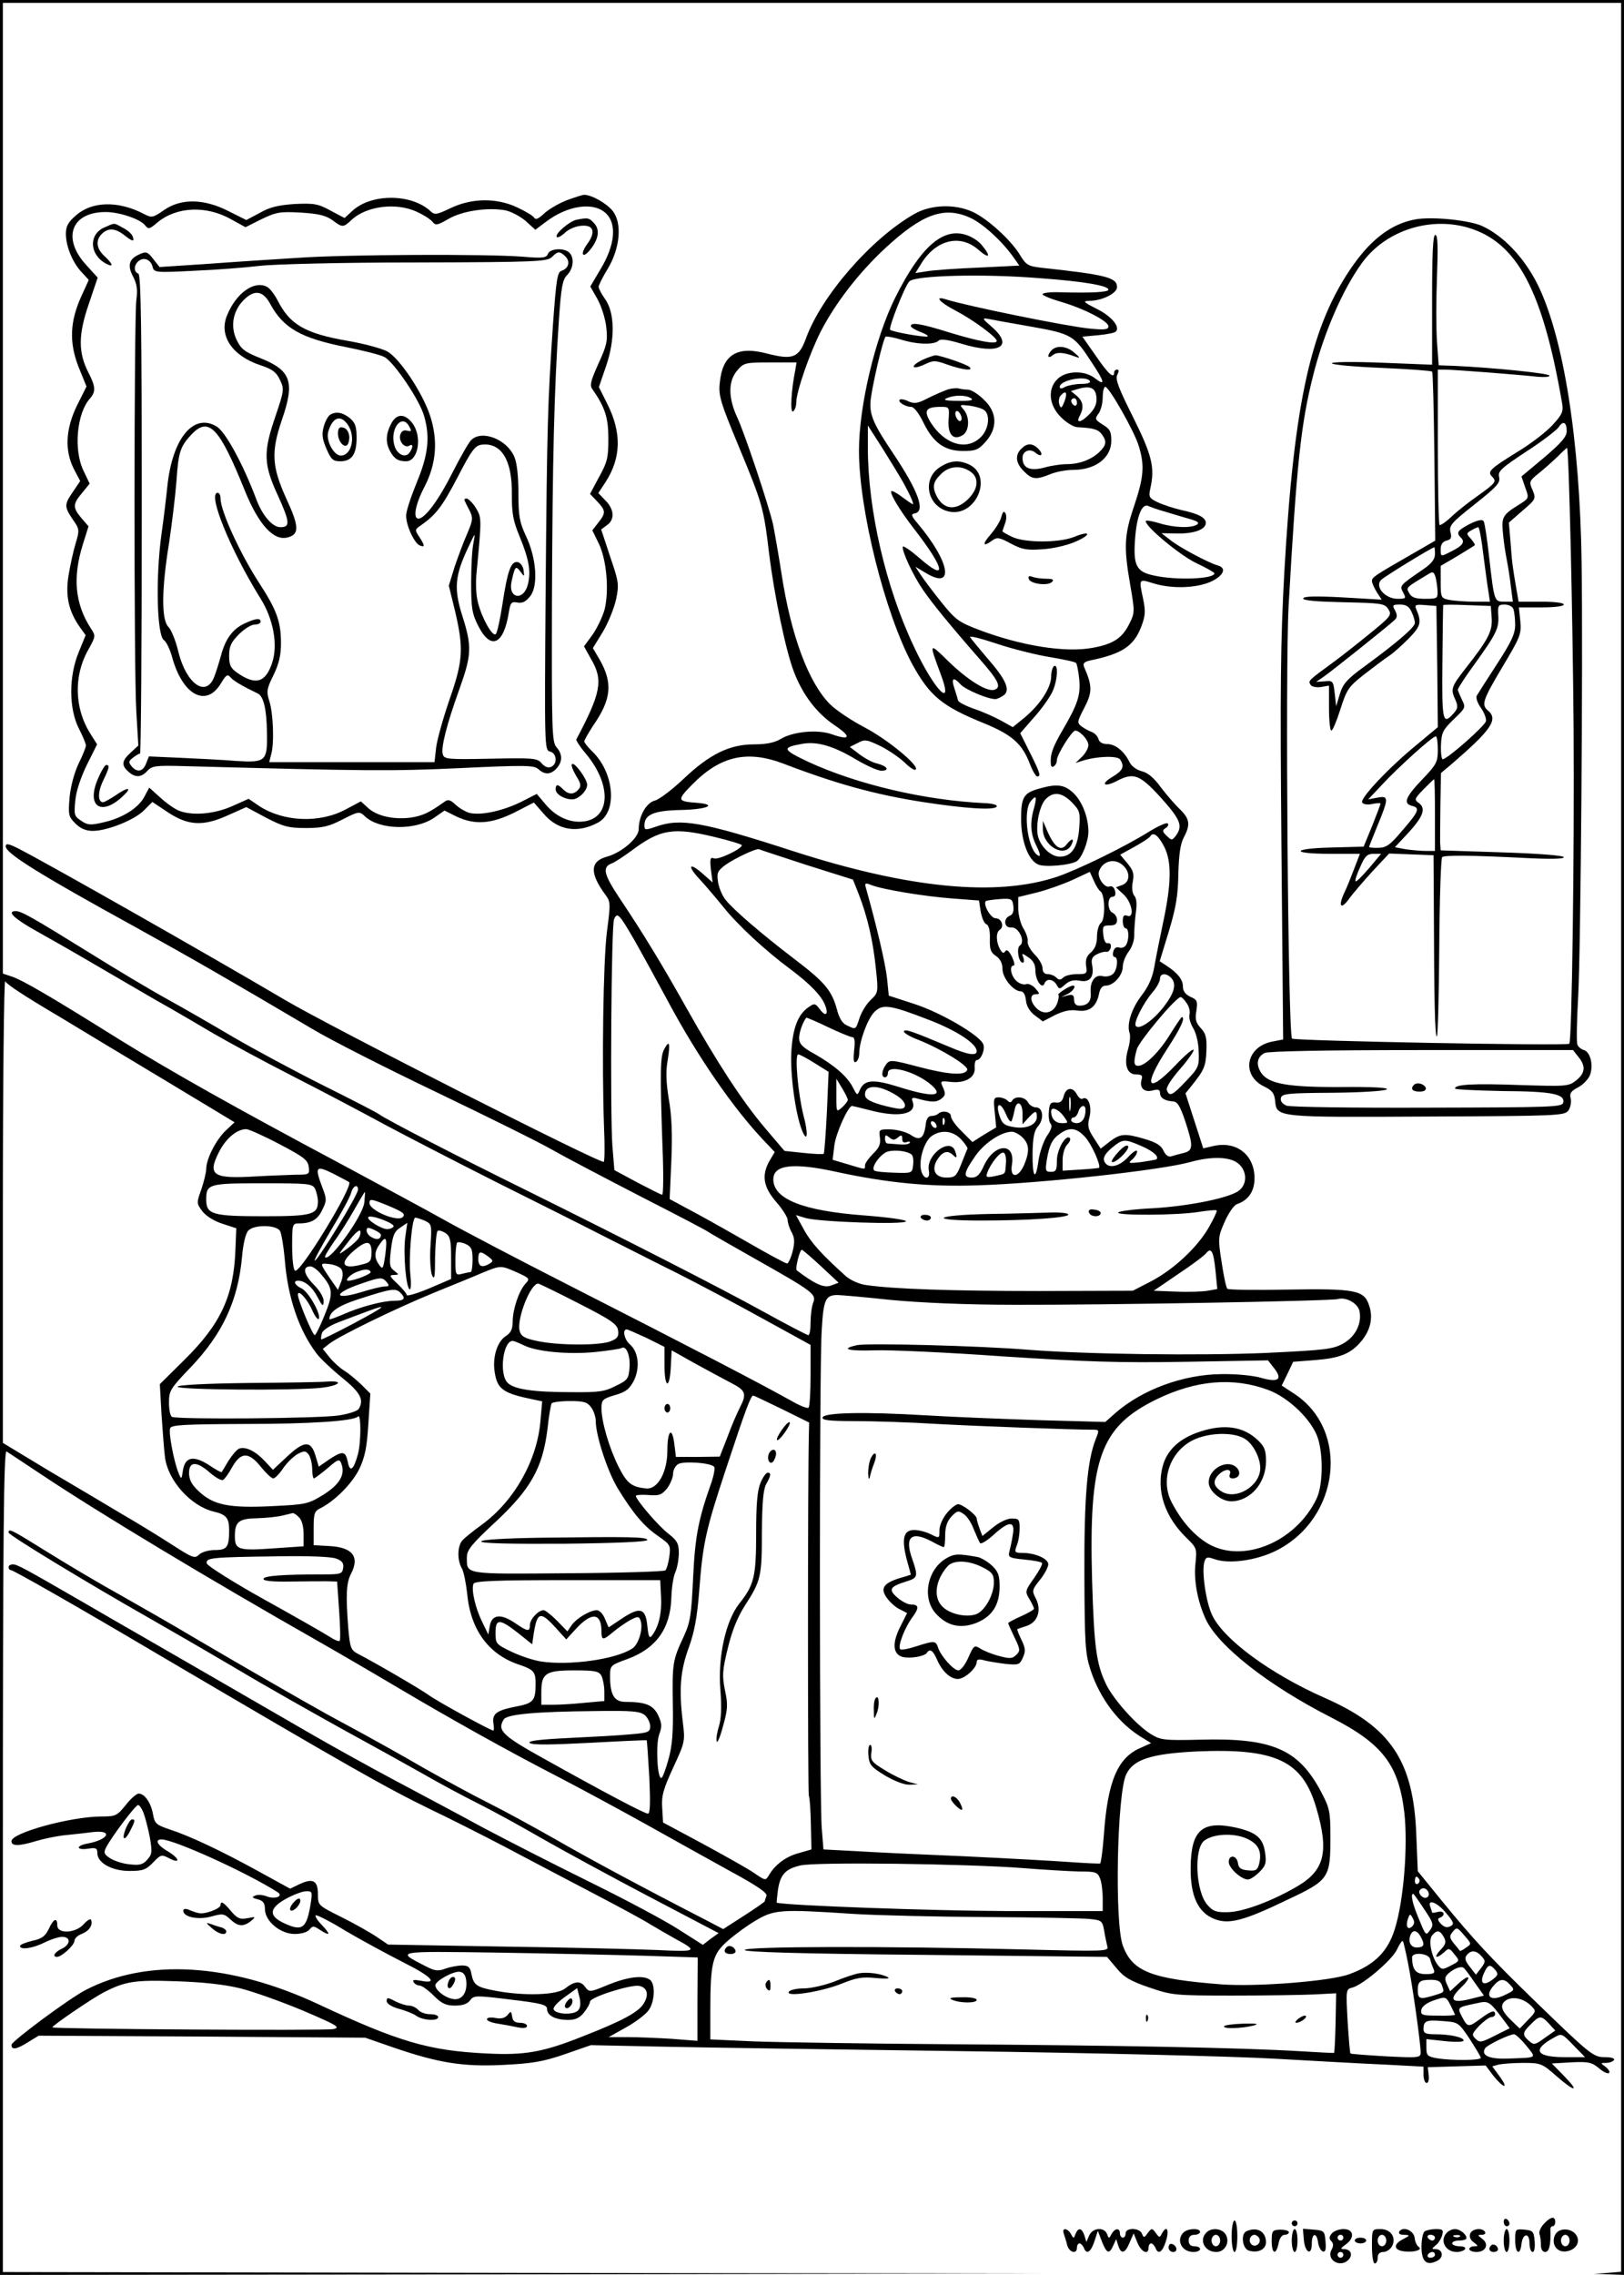 <?xml version="1.0" standalone="no"?>
<!DOCTYPE svg PUBLIC "-//W3C//DTD SVG 20010904//EN"
 "http://www.w3.org/TR/2001/REC-SVG-20010904/DTD/svg10.dtd">
<svg version="1.0" xmlns="http://www.w3.org/2000/svg"
 width="567pt" height="794pt" viewBox="0 0 567 794"
 preserveAspectRatio="xMidYMid meet">

<g transform="translate(0,794) scale(0.1,-0.1)"
fill="#000000" stroke="none">
<path d="M0 3970 l0 -3970 1833 2 1832 3 -1827 2 -1828 3 0 1436 c0 1145 3
1434 13 1428 6 -4 64 -42 127 -84 195 -130 579 -361 957 -576 60 -34 182 -105
273 -159 201 -119 389 -224 575 -320 77 -40 212 -113 300 -162 88 -49 220
-123 293 -163 96 -52 132 -77 128 -87 -3 -8 -6 -17 -6 -19 0 -2 -33 -25 -72
-50 l-73 -47 -65 34 c-212 109 -402 211 -520 279 -74 42 -178 99 -230 125 -52
26 -156 82 -230 124 -74 43 -171 97 -215 121 -44 24 -98 53 -120 65 -69 38
-314 179 -460 265 -77 46 -196 114 -265 153 -69 38 -182 105 -251 148 -129 80
-139 86 -139 70 0 -9 277 -177 490 -298 58 -33 193 -111 300 -174 107 -64 276
-159 375 -214 99 -54 225 -124 280 -155 55 -32 143 -79 195 -105 52 -26 152
-81 221 -121 70 -40 237 -131 372 -202 l246 -129 -28 -20 -27 -21 -85 54 c-46
30 -185 104 -309 165 -124 61 -292 147 -375 191 -82 45 -222 119 -310 166 -88
47 -214 117 -280 155 -308 178 -460 266 -580 335 -72 41 -170 98 -220 127
-211 122 -235 135 -250 135 -8 0 -15 -4 -15 -10 0 -5 3 -10 8 -10 8 0 218
-119 507 -290 692 -407 802 -469 960 -546 61 -29 178 -88 260 -131 83 -44 222
-117 310 -163 88 -46 177 -94 198 -108 22 -13 60 -35 85 -49 80 -43 76 -46
-63 -39 -71 3 -312 9 -535 12 l-405 7 -40 27 c-22 15 -77 46 -123 69 -82 41
-82 41 -82 80 0 47 -17 57 -64 35 l-33 -16 -111 61 c-129 71 -239 123 -310
146 -47 16 -52 20 -58 54 -7 39 -29 71 -50 71 -7 0 -28 -18 -45 -40 -31 -38
-35 -40 -88 -40 -106 -1 -311 -57 -311 -86 0 -18 25 -18 85 0 26 8 73 18 104
21 31 3 75 8 98 11 69 7 51 -27 -20 -40 -44 -8 -42 -25 3 -18 25 4 30 1 30
-16 0 -34 51 -62 112 -62 47 0 58 4 83 30 27 28 29 28 56 14 41 -21 36 0 -6
25 -36 21 -46 41 -21 41 43 0 297 -115 405 -184 22 -14 -8 -26 -37 -15 -14 6
-33 7 -41 3 -13 -5 -11 -8 9 -13 19 -5 25 -14 25 -35 1 -42 54 -86 104 -86 22
0 44 6 51 15 12 14 15 14 36 0 37 -24 40 -18 9 15 -16 16 -26 32 -23 35 3 3
51 -21 106 -55 56 -33 147 -82 202 -110 98 -49 122 -76 58 -63 -22 4 -29 3
-24 -5 4 -7 14 -12 21 -12 8 0 30 -16 49 -35 28 -28 43 -35 74 -35 27 0 44 6
53 18 13 18 19 18 142 3 108 -13 127 -18 127 -33 0 -23 30 -38 74 -38 25 0 40
7 55 26 12 15 21 32 21 38 0 15 138 59 170 55 31 -5 37 -32 16 -64 -19 -29
-77 -60 -213 -113 -138 -55 -202 -66 -336 -59 -200 10 -304 40 -588 173 -305
142 -596 160 -811 48 -59 -31 -257 -178 -258 -191 0 -19 18 -16 59 10 l36 22
570 -3 570 -4 98 -34 c157 -54 243 -68 384 -61 101 5 138 11 214 37 l92 32
236 -5 c130 -3 607 -10 1061 -16 454 -6 942 -18 1085 -26 143 -8 320 -18 393
-21 l132 -7 0 -28 c0 -16 5 -29 11 -29 6 0 9 12 7 28 l-3 27 101 3 101 3 27
-36 c15 -19 32 -35 37 -35 6 0 -2 15 -16 34 l-25 34 22 6 c13 3 52 6 86 6 61
0 66 -2 115 -45 66 -58 84 -58 28 -1 l-43 44 68 4 c60 3 72 0 97 -21 15 -13
31 -20 35 -16 4 3 -2 13 -12 21 -19 14 -19 14 1 14 12 0 25 5 28 10 4 6 -9 10
-31 10 -41 0 -50 7 -244 195 -154 149 -219 220 -323 347 l-87 107 -5 123 c-9
261 -88 380 -320 482 -190 84 -353 204 -393 289 -22 46 -37 154 -27 186 5 17
10 18 36 9 51 -18 147 -4 215 30 222 112 258 420 62 548 l-43 28 20 41 20 42
77 6 c87 7 124 22 161 66 32 39 42 82 27 125 -17 53 -48 59 -285 55 -112 -2
-207 -1 -210 3 -4 4 -13 46 -20 94 -13 83 -12 88 11 140 13 30 32 57 42 61 41
14 62 45 62 91 0 81 -63 131 -144 112 l-35 -8 -31 96 -31 96 21 26 c44 55 50
68 52 122 2 47 -2 61 -20 80 -17 19 -20 31 -15 60 5 33 3 39 -21 49 -17 8 -26
20 -26 36 0 24 -18 47 -58 73 l-23 15 32 105 c25 83 32 125 33 200 2 68 7 104
19 127 24 45 21 65 -14 99 -17 16 -46 50 -66 76 -23 32 -45 51 -66 56 -19 5
-37 18 -44 33 -18 37 -49 62 -77 62 -16 0 -28 6 -31 18 -3 10 -14 21 -23 24
-9 3 -25 12 -35 19 -17 13 -17 16 9 66 28 54 28 76 -1 142 -5 13 0 18 22 23
111 23 152 50 178 119 14 37 15 53 6 96 -15 71 -16 70 36 54 65 -20 150 -17
201 6 43 20 56 47 25 56 -33 9 -138 65 -168 90 l-30 23 55 -1 c59 -1 100 14
100 37 0 18 -25 32 -86 45 -26 6 -63 18 -82 27 -30 14 -32 19 -26 47 17 75 6
117 -60 250 -51 102 -63 133 -55 148 6 12 6 18 -1 18 -5 0 -10 -4 -10 -10 0
-24 -21 -5 -64 58 l-47 67 55 5 c30 3 58 8 62 13 16 16 -16 54 -67 79 -47 24
-50 27 -26 28 44 0 97 26 97 48 0 33 -37 43 -260 67 -51 6 -57 9 -80 47 -32
52 -114 126 -165 149 -62 28 -146 25 -203 -8 -151 -86 -325 -287 -378 -434
-25 -68 -46 -76 -136 -53 -105 28 -156 -4 -165 -103 -5 -43 3 -69 65 -218 85
-205 88 -217 107 -375 18 -147 59 -344 87 -415 31 -81 79 -143 140 -185 62
-41 58 -56 -7 -33 -49 18 -136 10 -179 -16 -21 -13 -51 -19 -93 -19 -86 0
-155 -34 -246 -120 -40 -38 -85 -72 -100 -76 -30 -7 -57 -54 -57 -100 0 -31
-60 -82 -111 -96 -59 -16 -61 -57 -6 -132 19 -25 19 -31 6 -130 -13 -102 -18
-461 -10 -685 3 -62 2 -115 -1 -118 -9 -9 -956 472 -1113 565 -275 162 -828
476 -932 529 -34 17 -43 18 -43 7 0 -24 113 -95 455 -283 195 -108 317 -178
615 -354 63 -38 260 -138 438 -223 177 -85 357 -174 400 -199 42 -24 181 -97
307 -162 127 -65 235 -121 240 -126 6 -4 75 -44 155 -89 211 -119 221 -127
209 -157 -5 -13 -9 -44 -9 -69 0 -24 -3 -44 -8 -44 -4 0 -77 38 -162 85 -149
82 -476 249 -815 417 -252 124 -495 250 -520 268 -5 5 -93 50 -195 101 -102
51 -243 127 -315 169 -71 42 -177 103 -235 135 -58 32 -175 102 -260 155 -205
127 -245 150 -265 150 -33 0 -6 -26 71 -69 43 -24 131 -74 194 -111 63 -37
165 -96 225 -131 61 -34 151 -87 200 -116 50 -29 173 -96 275 -148 102 -52
248 -129 325 -171 77 -41 253 -132 390 -201 138 -69 304 -152 370 -186 66 -33
183 -93 260 -131 77 -39 213 -111 303 -161 l162 -89 0 -106 c0 -59 -3 -110 -7
-113 -3 -4 -29 6 -57 22 -118 66 -334 178 -791 411 -165 84 -354 183 -420 220
-66 37 -228 124 -360 195 -379 202 -597 325 -775 435 -251 157 -340 208 -377
221 l-33 11 0 1694 0 1694 2825 0 2825 0 0 -3959 0 -3960 -47 -4 -48 -3 53 -2
52 -2 0 3970 0 3970 -2835 0 -2835 0 0 -3970z m3387 3210 c43 -19 111 -81 150
-136 l22 -31 -142 -7 c-78 -3 -160 -9 -182 -13 l-39 -6 21 34 c51 82 135 103
198 48 39 -34 47 -26 14 14 -11 15 -37 32 -59 38 -80 24 -157 -45 -244 -219
-70 -140 -127 -378 -127 -535 0 -206 91 -570 187 -747 61 -110 103 -145 251
-205 97 -40 132 -71 159 -142 9 -24 21 -43 25 -43 14 0 11 11 -25 83 l-34 68
48 55 c27 30 55 70 64 89 18 37 22 100 6 90 -5 -3 -10 -20 -10 -36 0 -39 -38
-97 -91 -142 l-43 -35 -41 23 c-22 12 -64 31 -94 41 -29 10 -54 23 -56 29 -1
5 -7 25 -13 43 -12 36 -3 41 22 13 17 -18 94 -51 121 -51 6 0 19 6 29 13 25
18 8 56 -58 131 -29 34 -55 66 -59 72 -3 6 37 -4 91 -22 53 -18 137 -39 185
-47 48 -8 91 -17 94 -21 3 -3 8 -28 11 -56 5 -56 -4 -86 -59 -180 -35 -60 -43
-85 -40 -118 1 -18 21 -4 21 15 0 19 52 102 64 103 16 0 46 -32 46 -51 0 -10
-10 -28 -22 -40 l-23 -22 25 8 c51 16 122 18 131 4 16 -25 9 -39 -28 -61 -42
-25 -29 -37 16 -14 59 31 80 23 154 -58 69 -77 77 -98 53 -132 -14 -18 -15
-18 -33 -1 -15 15 -16 19 -3 27 8 5 11 12 7 16 -4 4 -33 -9 -64 -28 -88 -55
-251 -134 -322 -158 -212 -71 -519 -41 -924 90 -315 102 -391 115 -476 85 -38
-13 -41 -13 -41 4 0 38 32 52 129 54 91 2 128 19 54 25 -69 5 -70 9 -17 63 99
101 193 122 321 73 186 -71 318 -107 483 -133 149 -23 253 -30 260 -16 3 6
-16 11 -45 12 -207 10 -442 65 -613 144 -91 43 -94 50 -20 63 51 9 109 -8 187
-55 36 -21 75 -39 88 -39 31 0 21 16 -14 25 -16 3 -43 18 -62 32 l-34 26 28
14 c24 13 31 12 79 -11 28 -14 66 -40 84 -57 18 -18 35 -29 39 -25 14 13 -98
105 -178 147 -46 24 -100 60 -121 81 -75 75 -136 239 -169 453 -11 71 -25 150
-30 175 -16 69 -98 315 -125 373 -32 69 -32 127 0 164 23 27 28 28 116 28 l91
0 -4 -25 c-15 -73 -19 -153 -8 -146 6 4 11 18 11 31 0 37 46 170 86 249 51 98
131 203 226 291 129 119 205 146 295 105z m244 -211 c152 -11 239 -26 239 -40
0 -9 -60 -12 -172 -9 -32 1 -58 -2 -58 -7 0 -4 28 -16 63 -26 82 -24 167 -68
167 -86 0 -11 -12 -13 -64 -8 -82 8 -426 78 -503 102 -43 14 -23 -10 33 -39
63 -33 144 -93 144 -106 0 -13 -63 -2 -170 31 -96 30 -130 35 -130 21 0 -4 14
-13 32 -20 17 -6 30 -14 27 -16 -6 -5 -122 15 -131 23 -7 6 52 155 67 169 21
21 259 27 456 11z m-31 -169 c141 -25 150 -30 211 -124 46 -69 49 -85 13 -57
-36 29 -100 28 -131 -1 -36 -34 -32 -91 11 -134 19 -19 45 -35 58 -35 58 -3
72 -8 85 -25 18 -25 16 -37 -9 -62 -29 -27 -70 -42 -114 -42 -18 0 -54 -5 -78
-12 -50 -13 -76 -2 -76 34 0 24 26 34 45 18 22 -18 29 -6 10 14 -21 20 -39 20
-59 0 -23 -22 -20 -51 9 -79 28 -29 43 -30 92 -10 19 8 55 15 80 15 78 0 133
42 133 102 0 32 -5 41 -30 56 -27 17 -28 20 -15 38 8 10 15 36 15 57 0 20 4
37 9 37 13 0 102 -156 117 -207 21 -68 17 -109 -16 -208 -35 -102 -37 -144
-14 -276 16 -93 16 -98 -2 -134 -25 -52 -57 -73 -129 -86 -96 -18 -250 7 -398
63 -71 27 -82 36 -131 97 -29 36 -61 79 -71 94 l-19 29 35 -21 c103 -63 87 37
-28 173 -22 26 -23 32 -9 34 38 8 12 78 -74 207 -68 101 -83 134 -81 179 1 38
43 221 53 231 2 2 26 -2 53 -10 57 -18 117 -19 132 -4 7 7 31 4 81 -11 129
-39 183 -10 106 58 -35 30 -36 33 -14 29 14 -3 81 -15 150 -27z m205 -190 c4
-6 -8 -10 -30 -10 -20 0 -45 -5 -56 -10 -13 -8 -19 -7 -19 0 0 23 92 41 105
20z m23 -56 c2 -21 -4 -38 -22 -57 -30 -32 -52 -37 -36 -8 15 29 12 49 -10 69
l-21 17 23 7 c44 13 63 5 66 -28z m-111 -14 c-10 -25 -13 -27 -18 -13 -4 10
-2 24 3 31 19 22 26 13 15 -18z m43 -6 c0 -8 -4 -12 -10 -9 -5 3 -10 10 -10
16 0 5 5 9 10 9 6 0 10 -7 10 -16z m-607 -277 c24 -43 39 -77 34 -77 -2 0 -18
11 -37 25 -18 14 -35 23 -38 21 -7 -7 30 -68 78 -130 111 -143 119 -191 17
-101 -29 25 -53 41 -55 37 -4 -14 35 -99 70 -150 32 -47 94 -123 199 -243 65
-74 76 -97 52 -106 -25 -10 -93 32 -163 100 -67 66 -67 65 -26 -45 49 -130
-23 -56 -94 97 -98 207 -160 477 -160 693 l0 77 50 -78 c27 -43 60 -97 73
-120z m912 -102 c22 -7 60 -18 84 -25 32 -9 40 -14 30 -21 -21 -13 -80 -11
-132 5 -26 8 -47 11 -47 7 0 -20 122 -121 178 -147 34 -16 62 -32 62 -35 0
-20 -133 -25 -210 -8 -63 13 -74 35 -67 129 6 79 24 124 46 114 9 -4 34 -13
56 -19z m-1567 -1137 c50 -12 92 -25 92 -28 0 -13 -82 -52 -97 -46 -13 5 -15
0 -11 -39 l6 -45 -35 31 c-47 41 -55 28 -11 -19 19 -20 56 -64 83 -97 51 -64
146 -152 235 -218 67 -50 109 -93 121 -126 13 -33 1 -41 -19 -13 -16 21 -19
21 -40 6 -36 -25 -54 -72 -59 -153 -5 -78 14 -218 37 -276 19 -47 23 -13 5 53
-19 76 -31 212 -18 212 5 0 31 -14 58 -31 l48 -30 -6 -141 c-4 -78 -9 -143
-11 -145 -2 -2 -34 -1 -70 3 l-67 7 -69 81 c-80 95 -166 227 -275 421 -86 153
-148 255 -233 382 -55 83 -60 107 -25 120 10 4 41 24 68 44 100 75 145 83 293
47z m1567 -34 c26 -51 25 -128 -4 -263 -12 -57 -26 -127 -31 -156 -6 -36 -20
-68 -44 -99 -36 -47 -53 -102 -42 -132 3 -9 1 -33 -5 -54 -16 -54 -5 -90 27
-90 20 0 24 -4 20 -17 -9 -29 8 -47 38 -39 19 5 26 3 26 -8 0 -18 16 -28 44
-30 17 -1 25 -14 43 -66 30 -90 29 -106 -4 -114 -16 -4 -35 -9 -44 -12 -10 -3
-20 5 -27 20 -8 18 -26 29 -63 40 -71 21 -87 20 -124 -8 l-32 -25 -24 37 c-21
32 -23 43 -15 74 9 37 -5 75 -25 63 -4 -3 -13 4 -19 15 -15 28 -38 25 -46 -5
-5 -19 -12 -25 -28 -23 -17 2 -22 -3 -24 -31 -2 -18 1 -38 6 -43 7 -7 2 -22
-13 -43 -12 -19 -25 -57 -29 -84 -10 -76 -22 -62 -21 24 1 56 6 79 19 94 22
25 18 66 -7 66 -10 0 -23 8 -28 18 -11 19 -44 23 -55 6 -4 -8 -9 -8 -17 0 -6
6 -20 11 -30 11 -18 0 -19 -5 -14 -52 l5 -53 -42 -25 -41 -26 -37 37 c-21 20
-38 44 -38 53 0 16 -30 22 -44 9 -4 -4 -15 -8 -24 -8 -11 0 -18 -10 -20 -30
-6 -48 -20 -58 -51 -37 -14 10 -46 19 -70 20 -42 1 -43 0 -39 -28 3 -23 -2
-36 -24 -57 -15 -15 -28 -33 -28 -40 0 -16 4 -16 -59 3 l-54 16 6 50 c5 42 48
138 62 138 2 0 30 -7 62 -15 102 -27 166 -14 149 31 -4 11 -1 14 12 11 53 -15
70 -15 87 -3 16 12 17 18 8 39 -11 24 -11 25 25 21 51 -6 88 15 85 49 -1 15 2
27 7 27 15 0 30 37 23 55 -11 31 -148 111 -241 141 l-89 29 -6 60 c-5 49 -37
186 -73 313 -6 20 -4 22 18 13 41 -16 188 -40 284 -47 l92 -7 6 -39 c4 -21 12
-41 20 -44 8 -3 13 -21 12 -51 -1 -37 3 -48 22 -60 14 -10 22 -25 22 -45 0
-31 38 -78 64 -78 9 0 16 -12 18 -32 2 -20 13 -38 31 -52 l28 -21 42 22 c29
14 53 20 78 16 42 -6 67 13 76 58 4 20 12 29 24 29 27 0 59 36 59 66 0 14 9
37 20 52 12 15 21 40 20 61 0 20 3 55 6 79 4 26 2 48 -6 56 -7 9 -9 28 -5 49
5 27 2 39 -19 64 l-25 30 49 27 c27 15 52 31 56 37 10 17 28 4 49 -37z m-1249
-63 l162 -51 21 -53 c29 -75 49 -159 59 -257 9 -84 8 -85 -18 -110 -15 -14
-32 -42 -39 -63 -14 -42 -12 -41 -44 -26 -16 7 -27 25 -35 56 -18 66 -42 95
-150 177 -114 87 -214 173 -240 207 -10 13 -22 40 -25 60 -5 32 -2 39 24 59
33 24 110 60 119 56 3 -2 78 -26 166 -55z m1112 -9 c19 -24 14 -52 -10 -61
l-22 -8 27 -25 c30 -28 39 -85 12 -74 -11 4 -15 -1 -15 -19 0 -14 5 -25 10
-25 12 0 13 -40 1 -59 -5 -8 -16 -11 -24 -8 -9 3 -17 -2 -20 -14 -3 -10 -1
-19 4 -19 15 0 10 -47 -6 -60 -8 -7 -24 -10 -35 -7 -26 7 -45 -18 -42 -56 3
-32 -10 -47 -40 -47 -12 0 -18 8 -18 21 0 16 -5 19 -22 15 l-23 -6 23 11 c19
10 31 29 18 29 -11 0 -55 -28 -51 -32 3 -3 1 -16 -4 -30 -13 -34 -47 -42 -72
-17 -23 23 -25 49 -2 49 14 0 14 2 -2 20 -10 12 -25 18 -33 15 -8 -3 -23 2
-33 11 -20 18 -26 54 -10 54 5 0 2 14 -6 31 -11 21 -18 27 -23 19 -6 -9 -11
-7 -19 8 -14 26 -14 59 0 67 16 11 6 40 -15 40 -17 0 -45 49 -34 60 2 2 24 5
48 7 42 3 45 1 48 -25 2 -18 -2 -29 -12 -33 -25 -10 -20 -44 5 -41 26 2 50
-50 30 -63 -13 -8 -5 -60 10 -60 5 0 5 8 2 18 -7 16 -5 16 17 1 18 -12 25 -26
25 -47 0 -34 24 -67 32 -44 7 18 30 15 42 -5 9 -17 11 -16 30 1 15 13 29 17
51 13 35 -7 51 13 43 55 -4 19 0 29 16 37 11 6 26 10 33 9 6 -2 14 5 16 15 2
11 -2 16 -10 15 -8 -2 -14 9 -16 30 -3 29 -1 32 22 32 19 0 26 5 26 19 0 10
-7 21 -15 25 -19 7 -20 56 -1 56 9 0 12 7 9 21 -3 12 -11 18 -19 15 -17 -7
-44 31 -37 53 15 41 63 48 91 13z m-86 -83 c16 -10 18 -97 2 -110 -8 -6 -14
-28 -14 -48 0 -25 -7 -42 -21 -55 -15 -12 -20 -26 -17 -47 4 -27 3 -29 -32
-29 -20 0 -41 -5 -48 -12 -9 -9 -15 -9 -24 0 -7 7 -20 12 -30 12 -11 0 -18 7
-18 20 0 12 -12 33 -27 48 -15 15 -26 35 -25 45 2 10 -5 30 -14 45 -10 15 -18
46 -19 69 l0 42 65 16 c36 9 92 29 125 44 l60 28 14 -31 c7 -17 18 -34 23 -37z
m-1629 -167 c24 -42 79 -142 122 -222 102 -190 227 -371 334 -483 l36 -38 -18
-30 c-29 -51 -22 -92 23 -144 22 -25 40 -54 40 -63 0 -9 6 -29 14 -43 11 -21
11 -36 3 -68 -6 -23 -15 -41 -19 -41 -5 0 -70 35 -146 79 -75 43 -166 94 -201
112 l-63 34 6 135 c4 94 1 159 -9 214 -9 56 -11 96 -4 135 10 62 6 73 -12 39
-14 -25 -15 -78 -6 -340 4 -93 3 -168 -1 -168 -4 0 -43 20 -87 43 l-80 43 -7
86 c-8 115 -4 768 6 790 11 25 18 18 69 -70z m1875 -134 c21 -21 13 -53 -25
-102 -39 -50 -88 -83 -98 -66 -7 12 26 78 60 118 14 16 25 37 25 46 0 19 21
21 38 4z m-4023 -49 c22 -15 87 -55 145 -89 58 -35 218 -132 357 -215 l252
-152 -31 -29 c-34 -33 -67 -97 -68 -133 0 -13 -8 -45 -17 -72 -17 -47 -17 -49
3 -76 13 -17 40 -34 70 -44 l49 -16 -3 -74 c-6 -163 -51 -260 -180 -387 l-84
-83 6 -107 c4 -59 9 -126 12 -148 10 -81 90 -171 171 -190 43 -10 53 -23 53
-64 0 -60 -7 -70 -50 -70 -22 0 -45 -7 -55 -16 -15 -15 -22 -12 -98 37 -45 29
-125 78 -177 108 -52 31 -166 99 -253 150 l-157 95 0 810 c0 446 4 806 8 801
4 -6 25 -22 47 -36z m4078 -40 c8 -11 13 -29 10 -40 -3 -10 3 -31 12 -46 10
-15 19 -49 20 -81 2 -53 1 -58 -43 -104 -48 -51 -59 -57 -68 -33 -4 9 15 38
47 75 29 33 49 63 46 66 -3 4 -32 -21 -64 -55 -99 -103 -113 -73 -28 58 47 72
65 111 51 111 -2 0 -20 -27 -40 -59 -38 -62 -87 -111 -112 -111 -16 0 -17 13
-5 58 9 29 136 181 153 182 4 0 13 -9 21 -21z m-896 -60 c95 -37 163 -82 163
-108 0 -17 -30 -13 -95 15 -131 55 -154 63 -159 55 -3 -5 20 -19 52 -31 78
-31 174 -90 169 -104 -7 -21 -65 -17 -168 10 -98 26 -103 26 -116 8 -15 -21
-17 -44 -3 -44 6 0 10 7 10 15 0 32 100 4 153 -43 45 -40 0 -42 -114 -6 -89
28 -120 26 -136 -8 -10 -23 -10 -23 -26 8 -20 38 -64 76 -134 116 -42 23 -53
35 -53 55 0 20 13 56 25 71 1 1 35 -13 76 -33 40 -19 79 -35 85 -35 8 0 10
-15 6 -46 -3 -34 -2 -45 7 -40 6 4 11 17 11 30 0 40 28 118 52 143 29 30 53
27 195 -28z m-287 -278 c0 -4 -9 -16 -20 -26 -20 -18 -20 -17 -20 41 l0 59 20
-33 c11 -18 20 -36 20 -41z m168 17 c35 -21 43 -48 14 -48 -10 0 -42 7 -70 15
-39 12 -52 21 -52 35 0 35 48 35 108 -2z m609 -50 c-2 -13 -4 -5 -4 17 -1 22
1 32 4 23 2 -10 2 -28 0 -40z m-204 -38 c3 8 7 24 9 34 6 38 28 30 28 -10 l0
-38 20 22 c25 27 30 27 30 4 0 -27 -35 -43 -79 -36 -33 5 -42 12 -50 36 -17
47 0 57 20 12 11 -26 19 -34 22 -24z m257 36 c0 -28 -12 -46 -31 -46 -10 0
-19 5 -19 10 0 6 4 10 9 10 5 0 13 9 16 20 7 23 25 27 25 6z m-77 -21 c18 -25
18 -25 -6 -25 -23 0 -37 16 -37 41 0 18 25 8 43 -16z m-416 -27 c-3 -8 -6 -5
-6 6 -1 11 2 17 5 13 3 -3 4 -12 1 -19z m-27 -9 c0 -6 -4 -7 -10 -4 -5 3 -10
11 -10 16 0 6 5 7 10 4 6 -3 10 -11 10 -16z m-2295 -62 c86 -45 100 -56 103
-80 3 -26 2 -27 -45 -27 -26 -1 -90 -3 -141 -6 -149 -9 -169 4 -127 86 24 47
62 79 95 79 8 0 60 -23 115 -52z m2814 24 c22 -24 56 -100 48 -107 -1 -1 -30
-4 -64 -6 l-63 -4 0 37 c0 21 7 45 16 54 9 9 13 19 9 23 -14 14 -45 -40 -45
-79 0 -33 -3 -39 -21 -39 -19 0 -20 4 -14 43 9 52 19 72 47 91 33 23 57 20 87
-13z m-433 -8 c13 -14 23 -29 22 -32 -2 -3 -11 -27 -22 -54 -17 -43 -22 -47
-52 -47 -40 0 -54 29 -30 65 18 27 36 31 54 13 13 -13 15 -8 6 16 -18 47 -102
-16 -91 -70 6 -33 -19 -32 -27 1 -9 37 11 102 37 120 33 23 74 19 103 -12z
m214 7 c24 -24 25 -48 6 -95 -21 -48 -51 -48 -43 0 13 79 -61 76 -98 -4 -14
-31 -24 -41 -42 -41 -31 0 -29 16 10 72 31 47 92 88 130 88 9 0 26 -9 37 -20z
m-435 0 c12 10 15 9 15 -5 0 -11 5 -15 16 -11 8 3 13 2 10 -3 -3 -5 -20 -7
-38 -5 -18 1 -36 3 -40 3 -5 1 -8 8 -8 17 0 14 3 14 15 4 12 -10 18 -10 30 0z
m848 -29 c42 -18 64 -37 55 -47 -3 -2 -27 -6 -54 -10 -44 -5 -47 -4 -31 9 9 8
17 20 17 28 0 8 -13 0 -30 -18 -33 -37 -74 -44 -85 -15 -4 12 3 25 26 45 39
32 44 33 102 8z m-800 -31 c5 -4 7 -20 5 -36 -3 -29 -4 -29 -66 -27 -35 1 -67
4 -70 8 -12 11 23 59 48 66 27 7 70 1 83 -11z m329 -31 c-3 -39 1 -35 -39 -44
-29 -6 -32 -4 -26 12 12 33 45 74 57 70 6 -2 10 -19 8 -38z m792 11 c51 -19
59 -87 13 -111 -44 -24 -174 -49 -290 -56 -65 -3 -120 -10 -123 -15 -7 -11
207 -10 280 2 33 5 62 8 64 5 2 -2 -10 -28 -27 -58 -40 -70 -122 -147 -202
-189 l-64 -33 -325 -1 c-306 0 -512 7 -607 21 -23 3 -54 17 -70 31 -82 74
-121 116 -146 162 l-28 51 33 -10 c46 -14 344 -24 351 -12 3 5 -56 14 -147 21
-213 16 -316 57 -316 126 0 50 67 59 215 27 184 -40 330 -54 500 -48 224 7
640 53 740 81 60 17 115 19 149 6z m-3085 -76 c15 -14 -171 -320 -189 -309 -6
3 -10 42 -10 86 0 75 1 79 23 79 44 0 66 13 82 47 16 32 16 38 1 77 -28 74
-24 80 37 50 28 -15 54 -28 56 -30z m-119 -23 c5 -11 10 -31 10 -44 0 -46 -20
-52 -189 -52 -179 0 -201 6 -201 58 0 55 8 57 197 57 160 0 173 -1 183 -19z
m150 -3 c0 -19 -140 -247 -151 -248 -4 0 22 48 57 107 36 59 67 117 70 130 6
24 24 32 24 11z m22 -45 c-5 -47 -121 -208 -137 -191 -3 2 12 26 31 54 20 27
51 77 71 112 19 34 36 62 37 62 1 0 0 -17 -2 -37z m134 -51 c-18 -18 -116 23
-116 49 0 16 6 15 65 -9 52 -22 62 -29 51 -40z m-32 -33 c-3 -5 -13 -9 -22 -9
-21 0 -74 34 -66 42 9 10 95 -23 88 -33z m110 20 c23 -11 24 -14 19 -88 -3
-42 0 -87 5 -101 9 -20 11 -8 11 62 1 48 5 89 9 92 5 3 17 -1 28 -8 16 -11 19
-26 19 -87 l0 -73 -77 -33 c-43 -18 -78 -28 -78 -23 0 5 -15 23 -32 39 -29 27
-30 31 -13 31 19 1 19 1 1 15 -16 12 -17 22 -11 74 6 49 12 63 32 76 l25 17
-7 -50 c-8 -57 3 -182 16 -182 4 0 5 22 2 49 -7 59 5 201 17 201 5 0 20 -5 34
-11z m-506 -36 c5 -10 12 -53 16 -96 10 -135 50 -251 112 -332 13 -17 53 -55
89 -84 64 -52 77 -77 57 -109 -5 -7 -35 -17 -68 -22 -63 -11 -569 -15 -584 -5
-6 4 -10 26 -10 50 0 41 5 49 75 122 112 117 166 233 180 386 4 47 13 83 22
92 21 22 100 20 111 -2z m271 -29 c-7 -8 -26 -25 -42 -36 -29 -21 -28 -19 9
28 23 30 40 45 42 37 2 -8 -2 -21 -9 -29z m81 16 c0 -15 -14 -19 -31 -9 -11 5
-19 16 -19 24 0 12 5 12 25 3 14 -6 25 -14 25 -18z m15 -71 c-7 -48 -9 -51
-21 -34 -18 25 -18 45 2 73 22 32 27 22 19 -39z m-48 7 c-1 -30 -4 -33 -44
-42 -60 -14 -67 9 -16 52 44 37 61 35 60 -10z m353 -23 c0 -23 -3 -43 -7 -43
-5 0 -18 -3 -30 -6 -22 -6 -23 -3 -23 48 0 30 3 57 6 61 3 3 17 1 30 -5 20 -9
24 -19 24 -55z m1218 -24 l60 -56 -27 -10 c-24 -9 -56 5 -119 53 -7 5 11 75
18 72 4 -2 35 -28 68 -59z m1376 -16 l6 -62 -33 -6 c-17 -3 -67 -5 -111 -3
l-78 3 85 58 c47 31 91 64 98 73 18 22 26 7 33 -63z m-2539 51 c17 -13 18 -16
5 -24 -26 -16 -40 -11 -40 15 0 29 7 30 35 9z m-513 -44 c6 -9 6 -26 -1 -44
l-11 -28 -23 33 c-42 62 -42 61 -7 57 18 -2 37 -10 42 -18z m-69 -20 c40 -47
41 -65 10 -141 -15 -38 -31 -69 -34 -69 -8 0 -59 124 -59 141 0 21 33 -15 50
-54 10 -22 20 -35 23 -30 9 15 -36 95 -60 106 -24 11 -31 27 -12 27 23 0 50
-22 68 -58 17 -32 20 -34 21 -13 0 13 -14 37 -35 58 -35 35 -40 63 -11 63 8 0
26 -13 39 -30z m682 9 c44 -20 46 -22 30 -39 -23 -25 -44 -87 -45 -131 0 -28
-6 -41 -25 -53 -29 -19 -46 -73 -38 -124 9 -61 29 -75 137 -97 l29 -6 -6 -67
c-11 -139 -92 -281 -204 -363 -32 -23 -64 -49 -70 -57 -16 -20 -17 -67 -1 -95
7 -12 15 -52 19 -89 12 -128 76 -214 184 -249 47 -16 55 -24 55 -64 0 -62 -7
-70 -72 -82 -65 -13 -81 -25 -75 -60 2 -13 2 -23 -1 -23 -9 0 -198 103 -227
125 -28 20 -187 113 -246 143 -24 13 -27 21 -33 89 -9 115 -7 158 9 189 32 61
6 94 -77 98 l-53 3 0 59 c0 52 3 60 24 70 51 26 110 86 135 136 20 42 27 75
32 158 l7 106 -32 32 c-18 17 -44 39 -59 48 -15 9 -38 30 -51 46 l-24 30 24
19 c37 28 230 122 364 177 66 27 143 58 170 70 64 26 63 26 120 1z m-511 2 c4
-7 -56 -31 -78 -31 -14 0 6 21 28 30 28 11 44 12 50 1z m56 -36 c10 -12 9 -15
-6 -15 -11 0 -48 -9 -83 -20 -99 -30 -98 -3 1 30 66 23 73 23 88 5z m670 -74
c116 -59 135 -73 138 -95 3 -21 -3 -28 -25 -37 -37 -16 -184 -15 -255 0 -48
10 -59 17 -64 37 -10 41 38 164 65 164 3 0 67 -31 141 -69z m-622 37 c20 -20
14 -28 -20 -28 -42 0 -120 -21 -181 -48 -26 -11 -47 -19 -47 -16 0 25 30 46
97 68 120 39 134 41 151 24z m1711 -25 c106 -10 264 -17 436 -17 313 -1 1102
13 1126 20 28 8 68 -14 75 -40 10 -43 -12 -90 -56 -115 -36 -20 -61 -23 -268
-33 -233 -10 -628 -5 -832 11 -169 14 -562 24 -598 16 -60 -13 -32 -21 61 -18
50 2 252 -7 447 -21 291 -19 406 -23 641 -19 l286 5 22 -28 c30 -39 14 -50
-46 -33 -26 8 -88 14 -138 13 -134 -1 -277 -54 -371 -136 l-35 -31 -222 6
c-122 4 -303 11 -402 17 -216 13 -357 10 -363 -7 -3 -10 24 -13 112 -13 63 0
193 -4 288 -10 147 -8 471 -20 545 -20 21 0 21 -2 9 -32 -30 -75 -41 -201 -40
-473 1 -243 3 -276 21 -332 34 -104 101 -191 183 -239 l29 -18 -38 -17 c-80
-35 -114 -118 -127 -304 -4 -53 -10 -97 -13 -99 -3 -1 -51 1 -106 5 -55 4
-219 13 -365 20 -146 6 -317 14 -380 18 l-115 6 -6 75 c-8 100 -9 1607 0 1738
6 106 13 122 55 122 10 0 93 -7 185 -17z m-1874 -82 c-60 -32 -112 -57 -113
-56 -2 2 -1 12 2 22 3 10 28 27 58 38 29 11 73 28 98 37 80 30 67 19 -45 -41z
m1023 -51 l62 -31 0 -64 c0 -81 18 -86 22 -6 l3 58 80 -45 c44 -24 101 -55
128 -69 51 -26 55 -38 30 -86 -9 -18 -29 -63 -43 -102 l-27 -69 -77 -1 -76 0
-6 48 c-8 60 -24 43 -24 -26 0 -76 -34 -137 -75 -132 -50 5 -66 18 -95 75 -33
66 -60 157 -60 205 0 29 4 33 48 46 38 11 50 21 66 52 21 45 15 99 -15 125
-19 16 -27 52 -11 52 4 0 35 -14 70 -30z m-430 -25 c45 -23 156 -33 250 -24
46 5 87 11 92 14 16 10 31 -25 28 -67 -3 -40 -6 -45 -48 -65 -38 -20 -59 -23
-155 -22 -133 0 -201 10 -223 33 -30 30 -16 146 18 146 4 0 21 -7 38 -15z
m2599 -156 c74 -27 156 -108 175 -171 19 -63 16 -166 -6 -210 -73 -151 -257
-226 -378 -156 -50 30 -93 79 -127 144 -40 76 -8 174 71 216 58 30 152 31 189
3 27 -20 49 -65 49 -99 0 -63 -86 -114 -136 -81 -28 18 -31 37 -8 59 20 20 45
21 38 1 -4 -9 0 -15 9 -15 22 0 31 18 17 35 -30 36 -100 1 -100 -49 0 -30 43
-66 79 -66 66 1 121 63 121 140 0 38 -5 51 -28 73 -50 48 -116 58 -200 31 -72
-23 -116 -63 -132 -119 -24 -87 6 -179 84 -254 34 -33 35 -37 30 -86 -7 -59 7
-135 36 -197 44 -94 219 -231 437 -342 180 -92 236 -165 256 -332 13 -115 -2
-308 -33 -406 -24 -79 -71 -126 -158 -158 -65 -25 -324 -45 -447 -36 -246 19
-312 45 -345 136 -29 81 -20 530 12 597 25 52 86 72 245 80 277 12 371 -32
419 -198 44 -150 29 -215 -62 -270 -87 -52 -192 -92 -247 -93 -41 -1 -52 3
-72 26 -41 48 -47 197 -10 224 31 23 97 27 143 9 45 -19 59 -45 48 -91 -6 -21
-11 -25 -39 -22 -24 2 -33 8 -35 26 -4 27 -32 30 -32 3 0 -21 44 -61 67 -61 8
0 26 12 40 26 22 22 25 32 20 67 -7 52 -31 72 -101 88 -119 26 -158 -8 -159
-140 -1 -97 25 -155 81 -178 51 -21 103 -8 256 66 147 69 151 76 151 221 0 87
-3 100 -32 155 -79 150 -171 190 -423 183 -126 -3 -138 -1 -171 19 -52 32
-131 121 -157 174 -34 71 -42 128 -49 360 -12 427 27 538 225 635 138 67 267
78 389 33z m-1697 -67 l95 -47 -1 -45 c-4 -151 -4 -1252 0 -1258 3 -5 6 -48 7
-97 l2 -90 -45 -13 c-45 -12 -83 -41 -104 -78 -11 -18 -12 -18 -50 8 -21 15
-102 60 -179 102 l-140 75 -3 51 c-3 42 4 66 39 142 41 88 41 92 33 157 -14
114 -9 180 21 261 20 56 29 106 36 195 13 171 23 214 94 429 70 212 87 256 95
255 3 0 48 -22 100 -47z m-666 6 c9 -12 16 -34 16 -48 0 -50 41 -176 77 -235
53 -87 92 -133 142 -167 41 -29 43 -32 38 -70 -3 -22 -9 -44 -14 -49 -4 -4
-158 -9 -341 -10 -365 -3 -352 -5 -352 56 0 25 16 45 100 123 123 115 164 188
181 321 5 47 12 88 15 93 3 4 32 8 64 8 49 0 61 -4 74 -22z m-815 -166 c-15
-54 -28 -62 -35 -23 -8 37 -18 38 -65 7 l-36 -25 -12 40 c-16 52 -39 51 -100
-6 l-48 -45 -29 31 c-33 35 -67 51 -89 43 -8 -3 -24 -22 -37 -42 -12 -21 -23
-38 -24 -40 -1 -2 -20 8 -42 23 -55 36 -85 31 -93 -15 -5 -35 -6 -35 -16 -10
-16 39 -35 140 -29 155 4 12 51 14 262 15 227 0 378 10 394 26 11 12 11 -93
-1 -134z m-159 -49 c0 -18 3 -33 6 -33 3 0 24 16 47 35 38 33 42 34 49 16 14
-38 -6 -72 -63 -108 -54 -33 -60 -34 -182 -40 -148 -7 -202 4 -253 52 -25 23
-34 41 -34 64 0 41 27 42 74 0 20 -17 40 -28 45 -24 6 3 20 23 32 45 30 53 58
53 100 0 18 -22 37 -40 43 -40 6 0 22 16 35 36 13 19 36 41 50 49 23 12 28 12
39 -2 6 -9 12 -32 12 -50z m1403 8 c4 -4 0 -27 -8 -52 -46 -129 -58 -188 -65
-334 -6 -131 -10 -157 -32 -205 -40 -85 -41 -96 -39 -237 2 -100 -2 -147 -15
-193 -9 -33 -20 -63 -24 -65 -15 -9 -21 114 -9 150 11 29 10 40 -3 68 -17 36
-44 47 -114 47 -39 0 -54 24 -54 89 0 38 1 39 59 60 102 37 152 107 155 216 1
33 7 73 14 88 7 16 12 46 12 67 0 33 -6 43 -35 66 -34 25 -115 120 -115 133 0
3 20 5 44 3 37 -3 46 0 65 23 11 15 21 38 21 51 0 13 8 28 18 34 18 11 111 5
125 -9z m-1449 -177 c10 -9 16 -33 16 -58 l0 -43 -103 -7 c-126 -9 -137 -5
-137 43 0 50 14 61 79 62 31 1 70 5 86 9 17 4 33 8 37 9 4 0 14 -6 22 -15z
m130 -144 c20 -7 27 -16 24 -33 -3 -20 -8 -22 -68 -22 -145 0 -210 -5 -210
-16 0 -7 32 -10 93 -9 50 1 108 1 128 1 l36 -1 7 -101 c4 -56 5 -104 2 -106
-3 -3 -18 3 -33 13 -15 10 -118 69 -228 130 -110 61 -201 119 -203 127 -4 20
13 22 244 25 108 2 191 -1 208 -8z m1134 -134 c3 -56 -8 -104 -32 -135 -9 -11
-12 -3 -16 35 -6 62 -26 67 -90 24 l-45 -30 -13 30 c-6 16 -19 30 -28 30 -24
0 -71 -28 -88 -52 l-15 -22 -36 37 c-20 20 -41 37 -47 37 -19 0 -48 -32 -48
-52 0 -24 -8 -23 -53 8 -49 33 -80 29 -87 -11 l-5 -30 -22 45 c-24 49 -38 112
-30 132 3 10 77 13 328 13 l324 0 3 -59z m-368 -107 l37 -41 33 36 c55 60 89
58 90 -6 0 -34 4 -35 42 -3 17 14 43 32 59 41 26 13 30 13 35 -1 11 -27 -6
-85 -29 -99 -58 -38 -220 -60 -318 -45 -26 4 -72 19 -103 34 -54 26 -56 28
-56 66 0 50 14 50 78 0 l50 -40 6 41 c12 72 23 75 76 17z m160 -168 c5 -11 10
-35 10 -54 l0 -34 -67 -6 c-38 -4 -87 -7 -110 -7 l-43 0 0 44 c0 66 15 76 115
76 73 0 86 -3 95 -19z m152 -138 c10 -9 18 -26 18 -38 0 -20 -6 -23 -67 -28
-38 -4 -135 -9 -216 -13 -103 -5 -145 -10 -138 -17 8 -8 71 -7 208 0 109 6
199 10 201 9 1 -2 5 -60 9 -129 4 -91 3 -127 -5 -127 -12 0 -152 74 -367 194
-142 79 -160 97 -136 135 12 18 111 27 320 29 131 2 157 -1 173 -15z m-1751
-340 c6 -16 16 -54 22 -85 9 -52 8 -60 -9 -79 -15 -17 -27 -20 -61 -16 -24 2
-54 12 -68 21 -22 14 -24 20 -14 39 20 38 102 147 111 147 5 0 13 -12 19 -27z
m3069 -193 c74 -6 163 -11 198 -12 58 0 64 -2 73 -25 5 -13 9 -44 9 -69 l0
-44 -342 0 c-255 1 -753 19 -796 29 -1 1 1 20 4 44 8 54 26 74 78 86 50 13
582 6 776 -9z m1385 -39 c3 -5 1 -12 -5 -16 -5 -3 -10 1 -10 9 0 18 6 21 15 7z
m30 -41 c11 -17 -5 -32 -21 -19 -7 6 -11 15 -8 20 7 12 21 11 29 -1z m-3900
-42 c-14 -89 -29 -100 -92 -71 -56 26 -54 52 4 85 27 15 59 27 71 27 22 1 23
-2 17 -41z m3887 -21 c32 -47 34 -55 22 -72 -16 -22 -15 -24 -42 42 -20 47
-28 83 -18 83 2 0 19 -24 38 -53z m77 -14 c27 -32 29 -39 15 -46 -11 -6 -21
-4 -33 8 -12 13 -13 19 -3 22 20 8 14 26 -8 20 -11 -3 -20 -4 -20 -2 0 2 -3
10 -6 19 -12 30 24 17 55 -21z m-2069 -3 c80 -5 289 -10 465 -11 176 -1 339
-4 362 -7 38 -4 42 -6 48 -40 3 -21 9 -45 11 -55 6 -18 -6 -18 -293 -11 -478
12 -973 11 -973 -2 0 -7 188 -13 633 -17 l632 -7 33 -39 c26 -32 48 -45 115
-68 79 -27 89 -28 292 -28 116 0 244 2 285 4 l75 4 -2 -103 c-1 -56 -4 -104
-5 -105 -2 -1 -57 2 -123 6 -203 12 -625 20 -1200 24 -302 2 -619 7 -702 10
l-153 7 0 97 c0 164 7 197 52 239 21 20 66 54 100 75 71 43 88 44 348 27z
m1951 -43 c-15 -15 -24 -2 -16 24 7 20 8 21 17 5 7 -12 7 -21 -1 -29z m183
-34 c24 -27 24 -28 4 -41 -10 -8 -20 -12 -21 -11 -1 2 -11 14 -21 26 -15 19
-16 25 -6 38 16 20 17 20 44 -12z m-154 -2 c15 -28 13 -37 -11 -38 -22 -2 -34
18 -25 42 8 21 23 19 36 -4z m81 -2 c9 -17 7 -25 -12 -45 -25 -27 -16 -33 13
-8 16 16 19 15 36 -7 19 -23 19 -23 -12 -39 -28 -15 -32 -15 -44 -1 -24 29
-36 89 -22 106 17 20 27 19 41 -6z m-125 -91 c16 -80 44 -280 44 -311 0 -19
-5 -20 -122 -14 -67 4 -122 8 -123 10 -2 1 -6 52 -10 113 -6 111 -6 111 17
117 37 10 137 95 155 132 9 19 18 33 21 30 2 -2 10 -37 18 -77z m-2666 26
l186 -6 -1 -145 0 -146 -89 7 c-49 3 -119 6 -155 6 l-66 0 59 33 c33 18 69 45
80 60 23 31 25 95 4 108 -24 16 -77 9 -144 -18 -65 -27 -66 -27 -81 -8 -16 23
-37 21 -71 -6 -29 -22 -139 -26 -238 -8 -70 13 -80 20 -88 59 -4 24 -11 30
-33 30 -14 0 -41 -5 -58 -11 -26 -10 -37 -8 -70 9 -103 53 -109 52 250 47 182
-3 413 -8 515 -11z m2923 -2 c14 -16 14 -19 -2 -41 l-18 -23 -21 27 c-17 21
-19 31 -11 41 15 19 33 17 52 -4z m-180 -9 c2 -10 8 -26 12 -35 6 -15 2 -18
-28 -18 -34 0 -46 15 -47 58 0 20 57 15 63 -5z m156 -83 l32 -45 -48 -12 c-64
-16 -76 -3 -34 38 18 17 30 33 27 37 -4 3 -19 -7 -34 -21 l-29 -27 -11 24 c-9
19 -8 27 6 39 21 18 45 26 53 18 4 -3 21 -26 38 -51z m72 44 c11 -14 9 -19
-11 -34 -31 -23 -45 -12 -29 23 14 31 21 33 40 11z m-3593 -39 c4 -43 -18 -70
-51 -61 -27 6 -57 31 -57 47 0 15 63 50 85 47 14 -2 21 -12 23 -33z m-788 -25
c47 -12 145 -47 219 -78 119 -51 131 -58 105 -64 -27 -6 -975 0 -981 6 -4 4
137 100 177 121 77 40 110 45 255 40 93 -3 168 -11 225 -25z m4195 9 c8 -24
10 -22 -37 -36 -41 -12 -48 -9 -48 22 0 29 8 35 46 35 24 0 34 -5 39 -21z
m238 3 c16 -17 15 -19 -19 -35 -51 -25 -73 -4 -37 35 20 23 36 23 56 0z
m-3254 -88 c-14 -18 -80 -15 -86 3 -3 7 15 26 39 43 l43 31 8 -31 c5 -21 4
-37 -4 -46z m3046 16 c8 -16 15 -31 15 -32 0 -2 -27 -4 -60 -3 -54 0 -60 2
-58 19 2 12 17 24 38 32 48 17 48 17 65 -16z m280 0 c19 -19 19 -20 -10 -50
l-29 -30 -24 23 c-40 37 -47 58 -26 74 23 17 62 9 89 -17z m-94 -52 l20 -27
-52 -26 c-47 -24 -53 -25 -67 -11 -15 14 -13 18 13 46 16 16 35 30 42 30 7 0
13 5 13 10 0 16 -14 12 -50 -15 -43 -32 -46 -31 -65 5 -18 34 -18 34 50 48 43
10 45 8 96 -60z m157 -11 l22 -24 -37 -26 c-34 -25 -38 -25 -55 -10 -24 21
-23 29 7 58 30 31 36 31 63 2z m-277 -53 c21 -33 39 -62 39 -66 0 -10 -100
-10 -152 -2 -34 6 -38 10 -38 37 l0 30 65 -7 c37 -4 65 -3 65 2 0 12 -49 22
-101 22 -31 0 -39 4 -39 18 0 29 10 33 68 28 53 -4 54 -4 93 -62z m198 -24
c36 -45 41 -41 -66 -45 -64 -2 -93 11 -78 36 8 12 83 48 101 49 6 0 25 -18 43
-40z m166 0 l39 -40 -71 0 c-101 0 -115 26 -38 68 28 16 27 16 70 -28z"/>
<path d="M3630 5188 c-56 -15 -65 -30 -65 -106 0 -77 25 -144 59 -159 22 -11
112 -3 135 11 18 11 41 69 41 103 0 51 -22 106 -52 135 -32 30 -58 33 -118 16z
m112 -48 c28 -29 30 -35 26 -90 -5 -68 -27 -100 -68 -100 -29 0 -64 31 -75 68
-11 36 4 111 26 133 27 27 56 24 91 -11z m-132 -21 c-15 -51 -12 -91 9 -132
11 -22 15 -37 8 -34 -37 12 -58 155 -28 191 19 23 22 16 11 -25z"/>
<path d="M3641 5049 c-2 -60 74 -105 99 -59 13 25 2 26 -16 3 -21 -28 -45 -9
-72 57 l-11 25 0 -26z"/>
<path d="M3672 6718 c-17 -17 -15 -33 3 -18 14 12 38 11 80 -5 17 -6 17 -4 -4
14 -26 23 -61 27 -79 9z"/>
<path d="M3223 6685 c-18 -8 -33 -19 -33 -24 0 -6 15 -3 36 6 33 16 38 16 83
0 52 -18 91 -23 76 -8 -11 10 -103 41 -119 41 -6 -1 -26 -7 -43 -15z"/>
<path d="M3310 6581 c-14 -5 -45 -18 -69 -30 -36 -19 -48 -21 -69 -12 -13 7
-27 9 -31 6 -7 -8 20 -25 40 -25 10 0 27 -22 43 -55 35 -71 74 -99 139 -99 43
0 53 4 78 32 43 48 41 104 -7 148 -19 19 -44 34 -54 34 -10 0 -24 2 -32 4 -7
2 -24 1 -38 -3z m80 -31 c11 -7 -3 -10 -45 -9 -43 0 -54 3 -40 9 27 12 67 12
85 0z m47 -42 c21 -17 15 -66 -12 -93 -49 -50 -127 -27 -176 51 -25 41 -17 54
36 54 29 0 30 -1 27 -43 -4 -52 15 -75 47 -57 26 13 28 65 5 91 -15 17 -14 17
22 13 21 -3 44 -10 51 -16z m-82 -36 c-8 -9 -25 20 -18 31 3 5 10 2 15 -7 6
-10 7 -20 3 -24z"/>
<path d="M3284 6311 c-68 -41 -47 -142 32 -157 93 -17 152 126 67 165 -35 16
-64 14 -99 -8z m104 -17 c31 -21 28 -60 -7 -95 -42 -42 -85 -39 -110 8 -17 33
-14 51 14 78 28 29 70 32 103 9z"/>
<path d="M3496 6136 c-3 -14 -20 -41 -37 -61 -31 -35 -28 -46 6 -21 16 12 25
10 64 -11 39 -21 56 -24 111 -20 36 2 87 14 114 26 58 25 55 41 -4 17 -53 -21
-171 -21 -216 0 -19 9 -34 18 -34 19 0 2 4 14 9 28 5 13 6 29 1 36 -5 9 -9 5
-14 -13z"/>
<path d="M3592 5919 c6 -17 66 -25 81 -10 8 8 2 11 -20 11 -17 0 -39 3 -49 7
-12 4 -15 2 -12 -8z"/>
<path d="M3906 3921 c-16 -17 -27 -33 -24 -36 9 -9 61 40 57 54 -3 7 -15 1
-33 -18z"/>
<path d="M3802 3708 c5 -15 37 -18 41 -3 1 6 -9 12 -22 13 -16 3 -22 -1 -19
-10z"/>
<path d="M3455 3703 c-195 -4 -220 -23 -30 -23 168 0 305 10 305 21 0 5 -28 8
-62 7 -35 -1 -130 -4 -213 -5z"/>
<path d="M3215 3690 c3 -5 13 -10 21 -10 8 0 14 5 14 10 0 6 -9 10 -21 10 -11
0 -17 -4 -14 -10z"/>
<path d="M863 3113 c-151 -2 -243 -7 -243 -13 0 -11 399 -14 499 -4 65 7 86
26 24 22 -21 -2 -147 -4 -280 -5z"/>
<path d="M3041 2852 c-6 -12 -10 -36 -10 -54 1 -20 3 -25 6 -13 2 11 9 33 15
48 13 33 4 47 -11 19z"/>
<path d="M3306 2659 c-15 -18 -26 -43 -26 -60 0 -29 0 -29 -30 -14 -16 8 -42
15 -58 15 -38 0 -45 -31 -26 -104 8 -28 14 -51 14 -52 0 0 -17 -6 -39 -12 -57
-18 -69 -36 -44 -70 11 -15 31 -33 45 -39 l25 -13 -25 -50 c-28 -56 -24 -94 9
-103 26 -7 77 2 85 14 10 16 21 9 34 -20 17 -42 47 -71 74 -71 24 0 66 38 66
59 0 9 7 11 23 7 12 -4 45 -9 74 -13 49 -5 53 -4 64 21 10 22 10 33 -5 63 -9
19 -16 36 -14 37 2 1 16 6 32 11 39 13 53 54 33 95 -15 28 -14 31 14 66 16 20
29 45 29 54 0 20 -46 40 -91 40 -26 0 -28 2 -19 26 6 14 10 41 10 60 0 31 -3
34 -28 34 -16 0 -43 -13 -65 -31 l-37 -30 -10 26 c-5 14 -10 30 -10 35 0 12
-50 50 -65 50 -7 0 -25 -14 -39 -31z m94 -57 c9 -22 19 -44 22 -48 4 -4 26 10
48 30 54 49 75 48 66 -1 -3 -21 -9 -47 -12 -59 -5 -19 0 -22 51 -27 32 -3 60
-8 63 -12 3 -3 -9 -26 -27 -52 -32 -45 -33 -48 -17 -74 9 -15 16 -30 16 -34 0
-3 -20 -15 -45 -26 -25 -11 -45 -22 -45 -24 0 -3 10 -25 22 -50 20 -41 21 -47
6 -61 -13 -13 -22 -14 -59 -4 -24 6 -54 18 -66 26 -21 13 -23 12 -42 -31 -11
-25 -26 -45 -35 -45 -17 0 -62 51 -71 80 -8 24 -13 24 -76 4 -27 -9 -53 -14
-56 -10 -10 9 16 76 43 112 24 33 23 44 -7 44 -10 0 -31 11 -46 24 -32 28 -27
38 30 56 42 13 43 17 22 79 -28 77 -3 99 68 61 20 -11 39 -20 42 -20 3 0 5 19
5 42 0 29 7 49 22 65 19 20 24 22 42 9 12 -7 28 -32 36 -54z"/>
<path d="M3302 2500 c-64 -39 -83 -134 -37 -189 39 -45 86 -57 142 -36 56 22
83 62 83 128 0 39 -5 52 -27 73 -14 13 -36 26 -47 29 -70 13 -84 13 -114 -5z
m128 -30 c34 -17 40 -25 40 -53 0 -44 -32 -100 -62 -111 -34 -12 -90 0 -116
25 -34 31 -28 92 16 142 20 23 73 22 122 -3z"/>
<path d="M3058 2014 c-5 -4 -8 -23 -7 -43 0 -34 1 -34 10 -11 11 27 8 66 -3
54z"/>
<path d="M3032 1813 c3 -33 9 -40 58 -70 32 -19 68 -33 85 -32 l30 1 -33 9
c-18 6 -56 24 -83 41 -45 27 -50 34 -47 59 3 16 1 29 -4 29 -5 0 -8 -17 -6
-37z"/>
<path d="M3320 1662 c0 -5 9 -17 20 -27 22 -20 26 -14 10 16 -11 19 -30 26
-30 11z"/>
<path d="M2320 3025 c0 -8 5 -15 10 -15 6 0 10 7 10 15 0 8 -4 15 -10 15 -5 0
-10 -7 -10 -15z"/>
<path d="M2730 2950 c-12 -17 -20 -33 -17 -36 3 -3 15 9 27 26 12 17 20 33 17
36 -3 3 -15 -9 -27 -26z"/>
<path d="M2684 2865 c-8 -21 6 -41 17 -24 12 19 11 39 -1 39 -6 0 -13 -7 -16
-15z"/>
<path d="M2655 2764 c-11 -27 -15 -74 -15 -176 0 -151 -7 -180 -59 -245 -47
-60 -75 -184 -66 -300 5 -61 3 -104 -5 -128 -6 -19 -10 -43 -8 -52 2 -10 12
13 22 51 17 60 18 77 7 127 -10 51 -9 69 10 146 14 59 33 107 59 148 57 88 60
102 60 258 1 104 5 149 15 167 17 30 18 40 5 40 -5 0 -17 -16 -25 -36z"/>
<path d="M1888 2573 c-129 -2 -208 -7 -208 -13 0 -7 103 -9 290 -8 185 2 290
7 290 13 0 11 -60 12 -372 8z"/>
<path d="M440 1560 c-17 -41 -6 -50 14 -11 18 35 19 41 7 41 -5 0 -14 -14 -21
-30z"/>
<path d="M1026 1301 c-11 -12 -16 -24 -12 -28 9 -9 39 22 34 37 -2 7 -10 4
-22 -9z"/>
<path d="M2537 1144 c-13 -13 -7 -24 14 -24 11 0 19 5 17 12 -5 14 -22 21 -31
12z"/>
<path d="M3000 1053 c-14 -2 -53 -15 -87 -29 -34 -13 -82 -24 -107 -24 -24 0
-48 -5 -52 -12 -12 -19 110 -1 183 28 54 22 75 25 122 20 34 -3 50 -2 41 3
-21 12 -70 19 -100 14z"/>
<path d="M2674 1019 c-3 -6 -1 -16 5 -22 8 -8 11 -5 11 11 0 24 -5 28 -16 11z"/>
<path d="M3125 990 c3 -5 10 -10 16 -10 5 0 9 5 9 10 0 6 -7 10 -16 10 -8 0
-12 -4 -9 -10z"/>
<path d="M3325 960 c28 -12 85 -12 85 0 0 6 -24 10 -52 9 -39 0 -48 -3 -33 -9z"/>
<path d="M4001 894 c0 -11 3 -14 6 -6 3 7 2 16 -1 19 -3 4 -6 -2 -5 -13z"/>
<path d="M4534 895 c-10 -8 -14 -14 -9 -15 15 0 40 18 34 24 -3 3 -14 -1 -25
-9z"/>
<path d="M4274 868 c-6 -10 61 -8 101 2 23 6 15 8 -33 7 -35 -1 -66 -5 -68 -9z"/>
<path d="M1566 1024 c-9 -22 3 -32 14 -14 12 19 12 30 1 30 -5 0 -12 -7 -15
-16z"/>
<path d="M1981 956 c-8 -9 -11 -19 -7 -23 9 -9 29 13 24 27 -2 8 -8 7 -17 -4z"/>
<path d="M1976 7240 c-27 -11 -61 -31 -76 -45 -20 -19 -30 -23 -35 -15 -4 7
-31 23 -59 36 -72 34 -158 33 -232 -2 -50 -24 -57 -25 -72 -10 -68 61 -207 61
-273 -1 l-26 -24 -49 26 c-44 24 -57 26 -125 23 -58 -4 -87 -11 -122 -31 l-47
-25 -62 31 c-86 44 -166 45 -225 4 -39 -27 -43 -28 -70 -14 -90 47 -182 45
-238 -5 -27 -23 -35 -38 -35 -64 0 -44 24 -102 56 -135 l24 -26 -26 -57 c-40
-88 -43 -161 -10 -246 l28 -69 -33 -66 c-40 -82 -44 -157 -11 -222 l22 -42
-25 -37 c-31 -45 -31 -52 -1 -97 24 -34 24 -37 10 -84 -8 -26 -19 -77 -25
-113 -11 -71 1 -124 40 -179 l20 -28 -24 -59 c-35 -84 -35 -196 0 -266 14 -27
25 -54 25 -60 0 -6 -11 -34 -25 -62 -15 -31 -28 -79 -32 -118 -5 -62 -4 -68
20 -92 18 -18 37 -26 61 -26 50 0 146 38 179 72 l29 29 54 -36 c71 -47 124
-50 211 -10 l63 28 69 -37 c60 -31 78 -36 139 -36 57 0 80 5 128 30 57 29 59
29 79 10 51 -47 175 -49 241 -4 l36 25 42 -21 c64 -30 121 -26 202 14 l68 35
34 -39 c49 -58 118 -70 190 -31 69 37 57 176 -22 250 -14 14 -26 29 -26 33 0
5 14 29 30 54 65 93 70 150 24 231 l-24 41 35 57 c19 32 39 82 46 113 11 53 9
62 -21 150 l-31 94 20 15 c28 19 26 55 -5 86 l-25 26 25 38 c55 85 57 173 6
274 l-29 58 25 73 c32 93 31 187 -4 235 -12 17 -22 36 -22 42 0 5 14 34 32 63
43 72 51 159 17 202 -22 27 -75 57 -101 56 -7 -1 -35 -10 -62 -20z m-521 -39
c22 -10 46 -25 54 -34 12 -15 17 -14 57 9 48 28 136 41 198 30 20 -4 52 -21
71 -37 l34 -31 36 27 c77 59 169 72 212 29 37 -37 30 -110 -20 -193 l-36 -61
25 -44 c14 -25 28 -70 31 -100 5 -47 1 -63 -28 -126 -26 -58 -31 -75 -21 -88
44 -63 56 -99 56 -172 0 -66 -3 -82 -32 -134 l-32 -60 25 -26 c30 -32 31 -40
4 -74 l-21 -27 23 -47 c27 -57 36 -162 20 -229 -7 -25 -26 -65 -42 -88 l-30
-41 25 -45 c43 -73 34 -118 -52 -280 -1 -3 13 -26 33 -49 88 -105 88 -219 0
-236 -49 -9 -100 12 -138 56 l-33 39 -59 -30 c-63 -30 -137 -46 -177 -36 -13
4 -34 16 -47 28 -19 18 -27 20 -40 10 -53 -38 -77 -49 -119 -55 -60 -7 -117 6
-148 35 l-24 22 -51 -27 c-91 -50 -217 -45 -303 10 l-38 26 -58 -26 c-61 -27
-137 -34 -184 -16 -14 5 -43 25 -65 45 l-40 36 -16 -30 c-20 -40 -76 -76 -143
-91 -46 -11 -56 -10 -78 5 -25 16 -26 21 -21 72 3 33 20 82 41 125 l35 70 -24
38 c-55 87 -58 201 -8 290 27 49 28 50 10 77 -55 85 -64 177 -28 292 l20 64
-25 29 c-31 37 -30 49 3 88 l26 32 -21 44 c-36 73 -24 202 22 253 21 24 20 42
-6 92 -35 69 -35 131 2 238 l31 92 -39 43 c-87 94 -54 186 67 186 48 0 122
-25 138 -47 11 -14 15 -13 42 10 67 56 171 61 259 11 l49 -27 56 28 c52 25 65
27 138 23 61 -4 86 -10 109 -26 36 -27 38 -27 69 2 52 47 154 60 226 27z"/>
<path d="M2013 7173 c-25 -5 -78 -51 -69 -60 3 -4 16 3 29 15 12 12 38 23 57
24 43 4 51 -22 20 -64 -26 -36 -16 -53 11 -19 29 36 34 69 14 91 -18 20 -22
21 -62 13z"/>
<path d="M364 7146 c-55 -24 -52 -95 6 -126 28 -15 25 -2 -5 26 -29 26 -32 56
-9 78 21 21 46 20 77 -4 30 -24 38 -25 30 -5 -3 9 -18 22 -34 30 -33 18 -26
18 -65 1z"/>
<path d="M1913 7054 c-5 -14 -18 -16 -87 -10 -123 10 -622 8 -787 -4 -80 -5
-221 -14 -314 -21 l-168 -11 -22 28 c-20 26 -25 27 -49 16 -36 -16 -42 -39
-21 -78 13 -25 16 -45 11 -81 -8 -66 -9 -1294 0 -1438 l7 -117 -26 -24 c-32
-29 -34 -45 -9 -67 24 -22 45 -21 66 2 16 18 30 20 130 17 636 -17 720 -18
960 -7 230 11 260 10 275 -3 23 -21 44 -20 64 2 22 24 21 50 0 74 -16 18 -17
59 -16 506 2 511 8 742 24 980 8 120 13 146 29 162 22 22 26 60 8 78 -18 18
-68 15 -75 -4z m61 -9 c18 -18 11 -42 -13 -50 -15 -4 -19 -30 -30 -183 -19
-281 -21 -347 -26 -934 -4 -546 -4 -556 15 -561 25 -6 27 -45 3 -54 -10 -4
-22 1 -32 13 -15 18 -28 19 -178 16 -149 -3 -162 -2 -167 15 -7 23 13 103 58
228 43 120 44 149 10 256 -30 95 -26 140 21 239 25 53 25 54 18 15 -5 -22 -8
-85 -8 -140 0 -87 3 -107 25 -150 43 -85 88 -66 106 45 6 37 9 41 31 37 17 -3
29 3 44 22 29 36 22 134 -15 211 -22 47 -26 69 -26 148 0 58 -5 106 -14 127
-26 62 -114 96 -151 59 -9 -9 -38 -60 -65 -113 -47 -94 -96 -161 -119 -161
-20 0 -11 49 20 109 43 82 49 165 20 252 -27 80 -105 197 -148 222 -18 10 -79
27 -137 37 -151 26 -204 57 -247 142 -11 21 -27 42 -37 47 -44 23 -107 -21
-139 -99 -30 -71 17 -142 117 -175 40 -13 55 -24 67 -50 16 -33 15 -38 -15
-127 -44 -127 -42 -169 9 -279 41 -91 43 -109 8 -109 -28 0 -63 41 -84 97 -45
120 -107 235 -138 254 -81 50 -156 -41 -173 -211 -3 -30 -12 -107 -21 -170
-20 -151 -15 -346 9 -364 9 -6 21 -32 28 -56 36 -136 120 -182 172 -94 17 28
22 32 32 21 9 -12 41 -31 95 -57 21 -9 32 -54 33 -137 2 -100 -4 -105 -106
-99 -45 4 -132 8 -194 11 l-112 5 -10 -25 c-11 -29 -32 -32 -51 -9 -11 14 -10
18 6 30 10 8 21 14 24 14 3 0 6 376 6 835 0 659 -3 836 -12 840 -17 6 -16 30
1 44 18 15 43 5 49 -21 5 -19 11 -20 144 -13 76 3 179 11 228 17 51 6 286 12
547 12 420 1 459 3 475 19 21 21 27 21 47 2z m-1031 -165 c46 -85 107 -120
263 -151 60 -12 121 -27 136 -35 33 -17 124 -151 139 -207 21 -73 14 -135 -26
-231 -20 -49 -37 -100 -37 -115 -1 -33 28 -97 48 -105 18 -7 18 -1 -2 30 -16
24 -16 26 5 40 54 38 75 66 129 169 49 95 61 110 84 113 69 8 107 -55 105
-174 0 -65 4 -91 27 -146 34 -83 40 -123 29 -168 -15 -59 -70 -49 -57 10 12
54 14 57 31 35 14 -19 14 -19 11 5 -2 14 -11 26 -20 28 -24 5 -36 -30 -54
-148 -8 -52 -18 -98 -23 -103 -11 -11 -48 54 -62 109 -7 25 -9 71 -5 107 18
189 18 190 -3 225 -11 17 -26 32 -32 32 -6 0 -9 -3 -7 -7 2 -5 10 -21 18 -36
12 -25 11 -33 -9 -80 -13 -29 -32 -81 -44 -116 l-20 -65 22 -90 c30 -129 28
-171 -19 -306 -22 -63 -43 -139 -47 -167 l-6 -53 -289 0 -288 0 7 28 c11 38 7
144 -7 186 -10 32 -9 42 15 90 19 39 26 70 26 110 0 75 -14 116 -76 211 -68
105 -135 252 -135 295 0 11 -4 20 -10 20 -37 0 44 -199 149 -368 46 -73 62
-163 41 -226 -23 -69 -58 -79 -122 -34 -23 16 -28 27 -28 60 0 32 7 47 34 74
19 19 43 34 55 34 12 0 21 5 21 10 0 14 -17 12 -56 -6 -43 -20 -68 -56 -83
-114 -7 -25 -17 -57 -23 -72 -28 -74 -97 -26 -125 86 -9 39 -25 78 -35 88 -25
25 -24 131 2 291 10 67 22 165 26 217 7 103 13 121 52 163 61 65 98 25 187
-196 48 -118 100 -175 148 -163 43 10 42 38 -4 137 -50 111 -53 161 -15 273
46 133 33 173 -75 216 -53 21 -67 31 -82 62 -24 48 -14 103 24 141 37 37 67
33 92 -13z"/>
<path d="M1152 6492 c-7 -5 -17 -23 -22 -42 -7 -26 -5 -42 10 -77 16 -37 23
-43 48 -43 40 0 57 24 57 82 0 40 -5 53 -24 69 -25 20 -48 24 -69 11z m62 -34
c29 -41 14 -108 -24 -108 -25 0 -53 53 -44 83 15 51 43 61 68 25z"/>
<path d="M1180 6427 c0 -31 27 -57 36 -34 9 25 0 51 -19 55 -12 3 -17 -3 -17
-21z"/>
<path d="M1365 6460 c-18 -35 -19 -64 -4 -93 15 -28 28 -37 57 -37 43 0 57 88
21 134 -27 34 -55 33 -74 -4z m64 -9 c9 -16 8 -18 -8 -14 -12 3 -20 -2 -24
-16 -5 -22 16 -47 33 -36 12 7 13 -5 1 -23 -14 -23 -45 -9 -54 23 -17 59 27
114 52 66z"/>
<path d="M1997 5273 c-4 -3 3 -21 14 -40 17 -27 19 -36 9 -48 -16 -19 -35 -19
-54 0 -18 19 -26 19 -26 0 0 -17 30 -35 58 -35 22 0 52 30 52 51 0 20 -45 81
-53 72z"/>
<path d="M342 5222 c-43 -99 14 -134 92 -56 28 27 11 27 -29 -1 -21 -14 -41
-25 -45 -25 -19 0 -19 36 0 75 22 46 24 55 11 55 -5 0 -18 -22 -29 -48z"/>
<path d="M4940 7174 c-80 -15 -149 -66 -214 -157 -148 -209 -208 -474 -242
-1075 -13 -238 -15 -402 -10 -958 l6 -672 -36 -7 c-94 -17 -113 -118 -29 -158
27 -13 34 -23 37 -49 5 -58 3 -58 531 -55 458 2 479 3 493 21 7 11 11 29 8 42
-5 18 1 26 26 39 17 9 35 28 41 42 13 35 2 81 -21 88 -10 3 -21 12 -23 20 -3
7 -2 82 3 167 9 160 17 1170 12 1513 -6 429 -63 789 -154 973 -48 95 -120 170
-195 204 -47 20 -175 33 -233 22z m187 -29 c170 -51 259 -218 327 -613 5 -28
0 -39 -34 -76 -22 -24 -78 -67 -125 -95 -92 -57 -103 -67 -86 -84 17 -17 14
-22 -46 -65 -32 -22 -75 -56 -95 -75 -20 -19 -39 -32 -42 -29 -3 3 -6 126 -6
274 l0 268 24 0 c30 0 263 -18 324 -25 23 -2 42 -1 42 4 0 8 -199 28 -331 34
l-56 2 -6 82 c-3 45 -3 147 0 227 4 106 3 146 -6 146 -8 0 -11 -64 -11 -226
l0 -227 -175 7 c-103 4 -175 3 -175 -2 0 -5 78 -12 172 -16 95 -4 175 -10 178
-13 3 -2 6 -136 8 -297 l3 -293 -78 -45 c-136 -78 -143 -83 -143 -96 0 -7 8
-24 17 -39 l17 -26 -137 8 c-96 5 -137 4 -137 -4 0 -7 49 -11 141 -13 132 -3
143 -4 156 -24 13 -20 10 -25 -64 -85 -43 -35 -100 -80 -126 -99 -89 -65 -90
-66 -82 -79 4 -8 20 -11 36 -9 l29 5 0 -79 c0 -43 4 -78 8 -78 5 0 19 34 32
75 22 69 28 78 84 122 34 26 72 55 86 64 14 9 44 36 68 60 43 44 46 57 27 102
-7 16 -3 18 31 15 l39 -3 3 -212 2 -211 -72 -60 c-98 -80 -201 -189 -192 -203
3 -6 19 -9 35 -5 16 3 29 4 29 1 0 -2 -13 -37 -29 -77 l-30 -73 -110 -3 c-142
-3 -148 -22 -7 -22 l104 0 -20 -52 c-11 -29 -26 -67 -35 -85 -22 -47 -11 -60
17 -20 14 19 51 62 82 96 l58 62 77 -3 78 -3 1 -170 c1 -346 4 -468 11 -462 3
4 7 144 8 312 1 168 6 309 10 313 7 8 100 7 298 -3 80 -4 127 -3 127 3 0 6
-88 13 -215 17 l-215 7 -2 27 c0 14 0 75 1 134 l2 109 37 31 c139 120 164 156
127 187 -24 20 -18 37 51 153 62 104 66 113 62 159 l-5 48 78 0 c46 0 79 4 79
10 0 6 -33 10 -79 10 l-79 0 -7 40 c-14 81 -16 96 -21 166 l-6 70 47 41 c47
40 48 42 36 72 -13 29 -12 32 20 58 19 15 49 42 67 59 17 18 33 31 33 31 7 -7
20 -593 23 -977 3 -442 -6 -1097 -15 -1103 -13 -8 -959 10 -968 18 -14 15 -24
1291 -12 1510 28 497 43 636 86 806 37 147 103 299 170 391 82 113 236 163
372 123z m343 -710 c0 -19 -20 -42 -79 -92 l-79 -66 13 -38 c14 -38 14 -38
-21 -60 -57 -35 -62 -44 -57 -96 2 -26 8 -68 13 -93 5 -25 12 -69 15 -97 l7
-53 -30 0 c-35 0 -35 0 -53 157 -7 62 -15 117 -19 124 -5 7 -20 4 -49 -10 -43
-23 -48 -30 -30 -48 15 -15 5 -28 -33 -47 -39 -20 -38 -20 -38 8 0 15 7 26 20
29 17 4 19 11 14 30 -5 23 4 33 85 97 77 61 90 75 85 95 -5 20 7 31 95 89 56
36 106 75 113 85 15 24 28 18 28 -14z m-291 -432 c7 -54 15 -113 18 -130 l5
-33 -55 0 c-30 0 -69 3 -86 6 -30 6 -31 8 -31 63 l0 56 58 34 c31 19 59 36 61
38 2 1 -4 11 -13 22 -17 18 -17 20 1 30 10 6 21 11 24 11 4 0 12 -44 18 -97z
m-169 3 c0 -18 -12 -33 -41 -53 -83 -57 -83 -57 -70 -81 11 -21 10 -22 -21
-22 -43 1 -79 43 -56 66 12 12 177 113 186 114 1 0 2 -11 2 -24z m9 -128 c1
-27 -1 -28 -44 -28 -34 0 -47 5 -55 20 -11 20 -13 18 65 65 17 11 21 10 27 -9
3 -11 6 -33 7 -48z m-91 -73 c7 -14 12 -32 12 -39 0 -15 -59 -66 -172 -149
-65 -47 -79 -63 -90 -99 l-13 -43 -5 45 c-5 43 -6 45 -35 42 l-30 -2 25 17
c29 20 228 179 248 198 11 10 11 17 3 34 -11 19 -9 21 17 21 21 0 32 -7 40
-25z m280 -22 c3 -46 -11 -74 -92 -177 -50 -64 -52 -72 -34 -110 9 -22 8 -29
-7 -46 -38 -42 -41 -29 -39 178 1 108 2 198 3 200 0 2 38 2 84 0 l82 -3 3 -42z
m76 31 c3 -9 6 -33 6 -55 0 -31 -13 -59 -63 -136 -35 -54 -67 -104 -71 -111
-4 -7 2 -25 14 -42 12 -17 20 -38 18 -47 -3 -16 -134 -132 -151 -133 -4 0 -7
22 -6 50 2 44 7 53 45 90 41 39 42 41 28 68 -7 15 -14 31 -14 35 0 5 26 45 59
90 77 107 85 125 82 170 -2 33 0 37 22 37 14 0 28 -7 31 -16z m-264 -491 c0
-42 -4 -51 -55 -104 -59 -62 -67 -84 -34 -92 28 -7 22 -20 -37 -88 -40 -48
-55 -58 -81 -58 -18 -1 -33 1 -33 3 0 2 14 36 30 76 39 94 39 104 -1 96 l-32
-6 49 52 c56 60 175 168 187 168 4 0 7 -21 7 -47z m-10 -228 l0 -125 -32 0
c-18 0 -50 3 -71 6 l-37 7 44 47 c54 58 66 88 40 107 -17 12 -16 15 16 48 19
19 35 35 37 35 2 0 3 -56 3 -125z m-230 -185 c-24 -28 -45 -49 -47 -46 -3 2 4
25 16 50 16 38 25 46 46 46 l27 0 -42 -50z m731 -659 c26 -32 24 -56 -8 -82
-27 -21 -34 -21 -198 -16 -163 6 -225 2 -225 -12 0 -4 74 -7 164 -9 173 -1
220 -10 214 -40 -3 -16 -35 -17 -473 -18 -258 -1 -480 2 -493 7 -15 6 -22 16
-20 26 3 16 21 18 182 19 98 1 182 6 188 12 6 6 -53 9 -159 8 -187 -1 -254 11
-280 50 -19 29 -14 56 13 69 13 6 208 10 548 10 l528 0 19 -24z"/>
<path d="M4937 4154 c-14 -14 -6 -24 19 -24 16 0 24 5 22 13 -5 14 -31 21 -41
11z"/>
<path d="M770 1291 c0 -13 -57 -34 -77 -28 -10 2 -26 8 -35 12 -11 4 -18 3
-18 -4 0 -22 52 -33 98 -20 39 11 45 10 66 -10 27 -25 45 -27 72 -6 18 15 17
16 -12 10 -26 -5 -35 -1 -57 24 -26 32 -37 38 -37 22z"/>
<path d="M293 1225 c-28 -33 -93 -36 -93 -5 0 29 -13 24 -30 -13 -12 -25 -24
-34 -58 -41 -23 -6 -42 -13 -42 -18 0 -15 45 -8 85 12 22 11 50 20 62 20 31 0
30 -27 -2 -42 -24 -11 -34 -28 -16 -28 16 0 61 41 61 56 0 8 11 19 25 24 26
10 40 31 33 49 -1 6 -13 -1 -25 -14z"/>
<path d="M739 1211 c24 -22 51 -28 51 -12 0 5 -8 11 -17 14 -10 2 -27 8 -38
12 -17 6 -17 4 4 -14z"/>
<path d="M1350 956 c0 -9 17 -20 42 -27 23 -6 51 -17 62 -25 23 -16 76 -19 76
-4 0 6 -13 10 -29 10 -16 0 -34 7 -41 15 -7 8 -21 15 -32 15 -10 0 -32 7 -48
15 -26 14 -30 14 -30 1z"/>
<path d="M1772 907 c-10 -11 -23 -14 -43 -10 -17 3 -29 1 -29 -5 0 -5 17 -12
38 -15 20 -3 52 -9 70 -13 21 -4 32 -2 32 5 0 6 -11 11 -24 11 -18 0 -26 6
-28 22 -3 19 -4 20 -16 5z"/>
<path d="M5250 186 c0 -9 5 -16 10 -16 6 0 10 4 10 9 0 6 -4 13 -10 16 -5 3
-10 -1 -10 -9z"/>
<path d="M5390 178 c-11 -12 -18 -28 -15 -36 3 -7 5 -25 5 -38 0 -15 6 -24 15
-24 14 0 20 26 18 78 -1 6 3 12 8 12 5 0 9 7 9 15 0 21 -16 19 -40 -7z"/>
<path d="M4300 135 c0 -30 5 -55 10 -55 6 0 10 25 10 55 0 30 -4 55 -10 55 -5
0 -10 -25 -10 -55z"/>
<path d="M4510 180 c0 -5 5 -10 10 -10 6 0 10 5 10 10 0 6 -4 10 -10 10 -5 0
-10 -4 -10 -10z"/>
<path d="M3714 144 c3 -9 9 -27 12 -40 7 -26 34 -33 34 -9 0 8 4 15 9 15 5 0
11 -7 15 -15 9 -25 24 -17 37 22 l12 37 14 -37 c17 -43 26 -46 40 -14 l10 22
7 -22 c10 -32 24 -29 40 10 l14 32 13 -32 c14 -34 39 -45 39 -18 0 8 4 15 9
15 5 0 11 -7 15 -15 9 -25 24 -17 36 21 13 38 5 60 -12 31 -9 -18 -10 -18 -23
0 -13 17 -14 17 -28 -1 -12 -17 -14 -17 -20 -2 -8 21 -57 22 -57 1 0 -8 -4
-15 -10 -15 -5 0 -10 7 -10 15 0 20 -17 19 -29 -2 -9 -17 -10 -17 -16 0 -10
25 -50 22 -62 -5 l-10 -23 -7 23 c-9 26 -21 29 -31 5 -6 -17 -7 -17 -16 0 -12
21 -33 23 -25 1z"/>
<path d="M4132 148 c-27 -27 -6 -68 35 -68 13 0 23 5 23 10 0 6 -9 10 -20 10
-13 0 -20 7 -20 20 0 13 7 20 20 20 11 0 20 5 20 10 0 14 -43 13 -58 -2z"/>
<path d="M4212 148 c-27 -27 -6 -68 35 -68 29 0 48 33 33 60 -12 22 -49 27
-68 8z m48 -28 c0 -11 -7 -20 -15 -20 -8 0 -15 9 -15 20 0 11 7 20 15 20 8 0
15 -9 15 -20z"/>
<path d="M4353 153 c-22 -8 -16 -61 7 -68 32 -10 60 4 60 29 0 37 -30 55 -67
39z m43 -24 c10 -17 -13 -36 -27 -22 -12 12 -4 33 11 33 5 0 12 -5 16 -11z"/>
<path d="M4440 118 c0 -45 15 -51 24 -8 3 18 12 30 21 30 8 0 15 4 15 9 0 5
-13 9 -30 9 -28 -1 -30 -4 -30 -40z"/>
<path d="M4510 120 c0 -22 5 -40 10 -40 6 0 10 18 10 40 0 22 -4 40 -10 40 -5
0 -10 -18 -10 -40z"/>
<path d="M4552 124 c4 -47 28 -59 28 -15 0 38 17 41 22 4 2 -14 9 -28 16 -31
10 -3 12 6 10 34 -3 37 -5 39 -41 42 l-38 3 3 -37z"/>
<path d="M4650 145 c-10 -12 -10 -19 -2 -27 8 -8 8 -17 1 -30 -20 -37 33 -66
61 -33 14 17 5 35 -18 35 -13 0 -12 3 6 16 33 23 29 54 -7 54 -16 0 -34 -7
-41 -15z m40 -15 c0 -5 -4 -10 -10 -10 -5 0 -10 5 -10 10 0 6 5 10 10 10 6 0
10 -4 10 -10z m0 -60 c0 -5 -4 -10 -10 -10 -5 0 -10 5 -10 10 0 6 5 10 10 10
6 0 10 -4 10 -10z"/>
<path d="M4790 100 c0 -33 4 -60 10 -60 6 0 10 9 10 20 0 13 7 20 20 20 10 0
24 9 30 20 16 30 -4 60 -40 60 -30 0 -30 0 -30 -60z m50 20 c0 -11 -7 -20 -15
-20 -8 0 -15 9 -15 20 0 11 7 20 15 20 8 0 15 -9 15 -20z"/>
<path d="M4885 151 c-3 -7 3 -11 17 -11 22 -1 22 -2 -5 -16 -34 -18 -31 -38 7
-42 34 -4 65 6 49 16 -6 4 -13 18 -14 32 -4 26 -41 41 -54 21z"/>
<path d="M4974 152 c-6 -4 -11 -28 -11 -54 0 -53 19 -68 56 -48 23 12 18 40
-7 40 -14 0 -14 1 0 13 9 6 19 22 23 35 5 19 3 22 -22 22 -15 0 -33 -4 -39 -8z
m36 -22 c0 -5 -4 -10 -9 -10 -6 0 -13 5 -16 10 -3 6 1 10 9 10 9 0 16 -4 16
-10z m0 -60 c0 -5 -7 -10 -16 -10 -8 0 -12 5 -9 10 3 6 10 10 16 10 5 0 9 -4
9 -10z"/>
<path d="M5052 148 c-27 -27 -6 -68 34 -68 13 0 26 5 29 10 4 6 -5 10 -19 10
-14 0 -26 5 -26 10 0 6 11 10 25 10 14 0 25 4 25 8 0 14 -23 32 -40 32 -9 0
-21 -5 -28 -12z m45 -14 c-3 -3 -12 -4 -19 -1 -8 3 -5 6 6 6 11 1 17 -2 13 -5z"/>
<path d="M5133 144 c-4 -11 1 -22 12 -30 17 -13 17 -14 2 -14 -9 0 -17 -4 -17
-10 0 -5 11 -10 25 -10 33 0 45 28 20 46 -17 13 -17 14 -1 14 9 0 14 5 11 10
-10 16 -45 12 -52 -6z"/>
<path d="M5250 120 c0 -22 5 -40 10 -40 6 0 10 18 10 40 0 22 -4 40 -10 40 -5
0 -10 -18 -10 -40z"/>
<path d="M5290 121 c0 -46 17 -56 22 -14 4 39 28 42 28 4 0 -17 5 -31 11 -31
6 0 9 16 7 38 -3 34 -6 37 -35 40 -32 3 -33 2 -33 -37z"/>
<path d="M5430 141 c-16 -31 4 -63 37 -59 34 4 52 32 37 56 -16 26 -60 28 -74
3z m50 -21 c0 -11 -7 -20 -15 -20 -8 0 -15 9 -15 20 0 11 7 20 15 20 8 0 15
-9 15 -20z"/>
<path d="M4730 120 c0 -5 9 -10 20 -10 11 0 20 5 20 10 0 6 -9 10 -20 10 -11
0 -20 -4 -20 -10z"/>
<path d="M4080 96 c0 -9 7 -16 16 -16 17 0 14 22 -4 28 -7 2 -12 -3 -12 -12z"/>
<path d="M5206 103 c-11 -11 -6 -23 9 -23 8 0 15 4 15 9 0 13 -16 22 -24 14z"/>
</g>
</svg>

